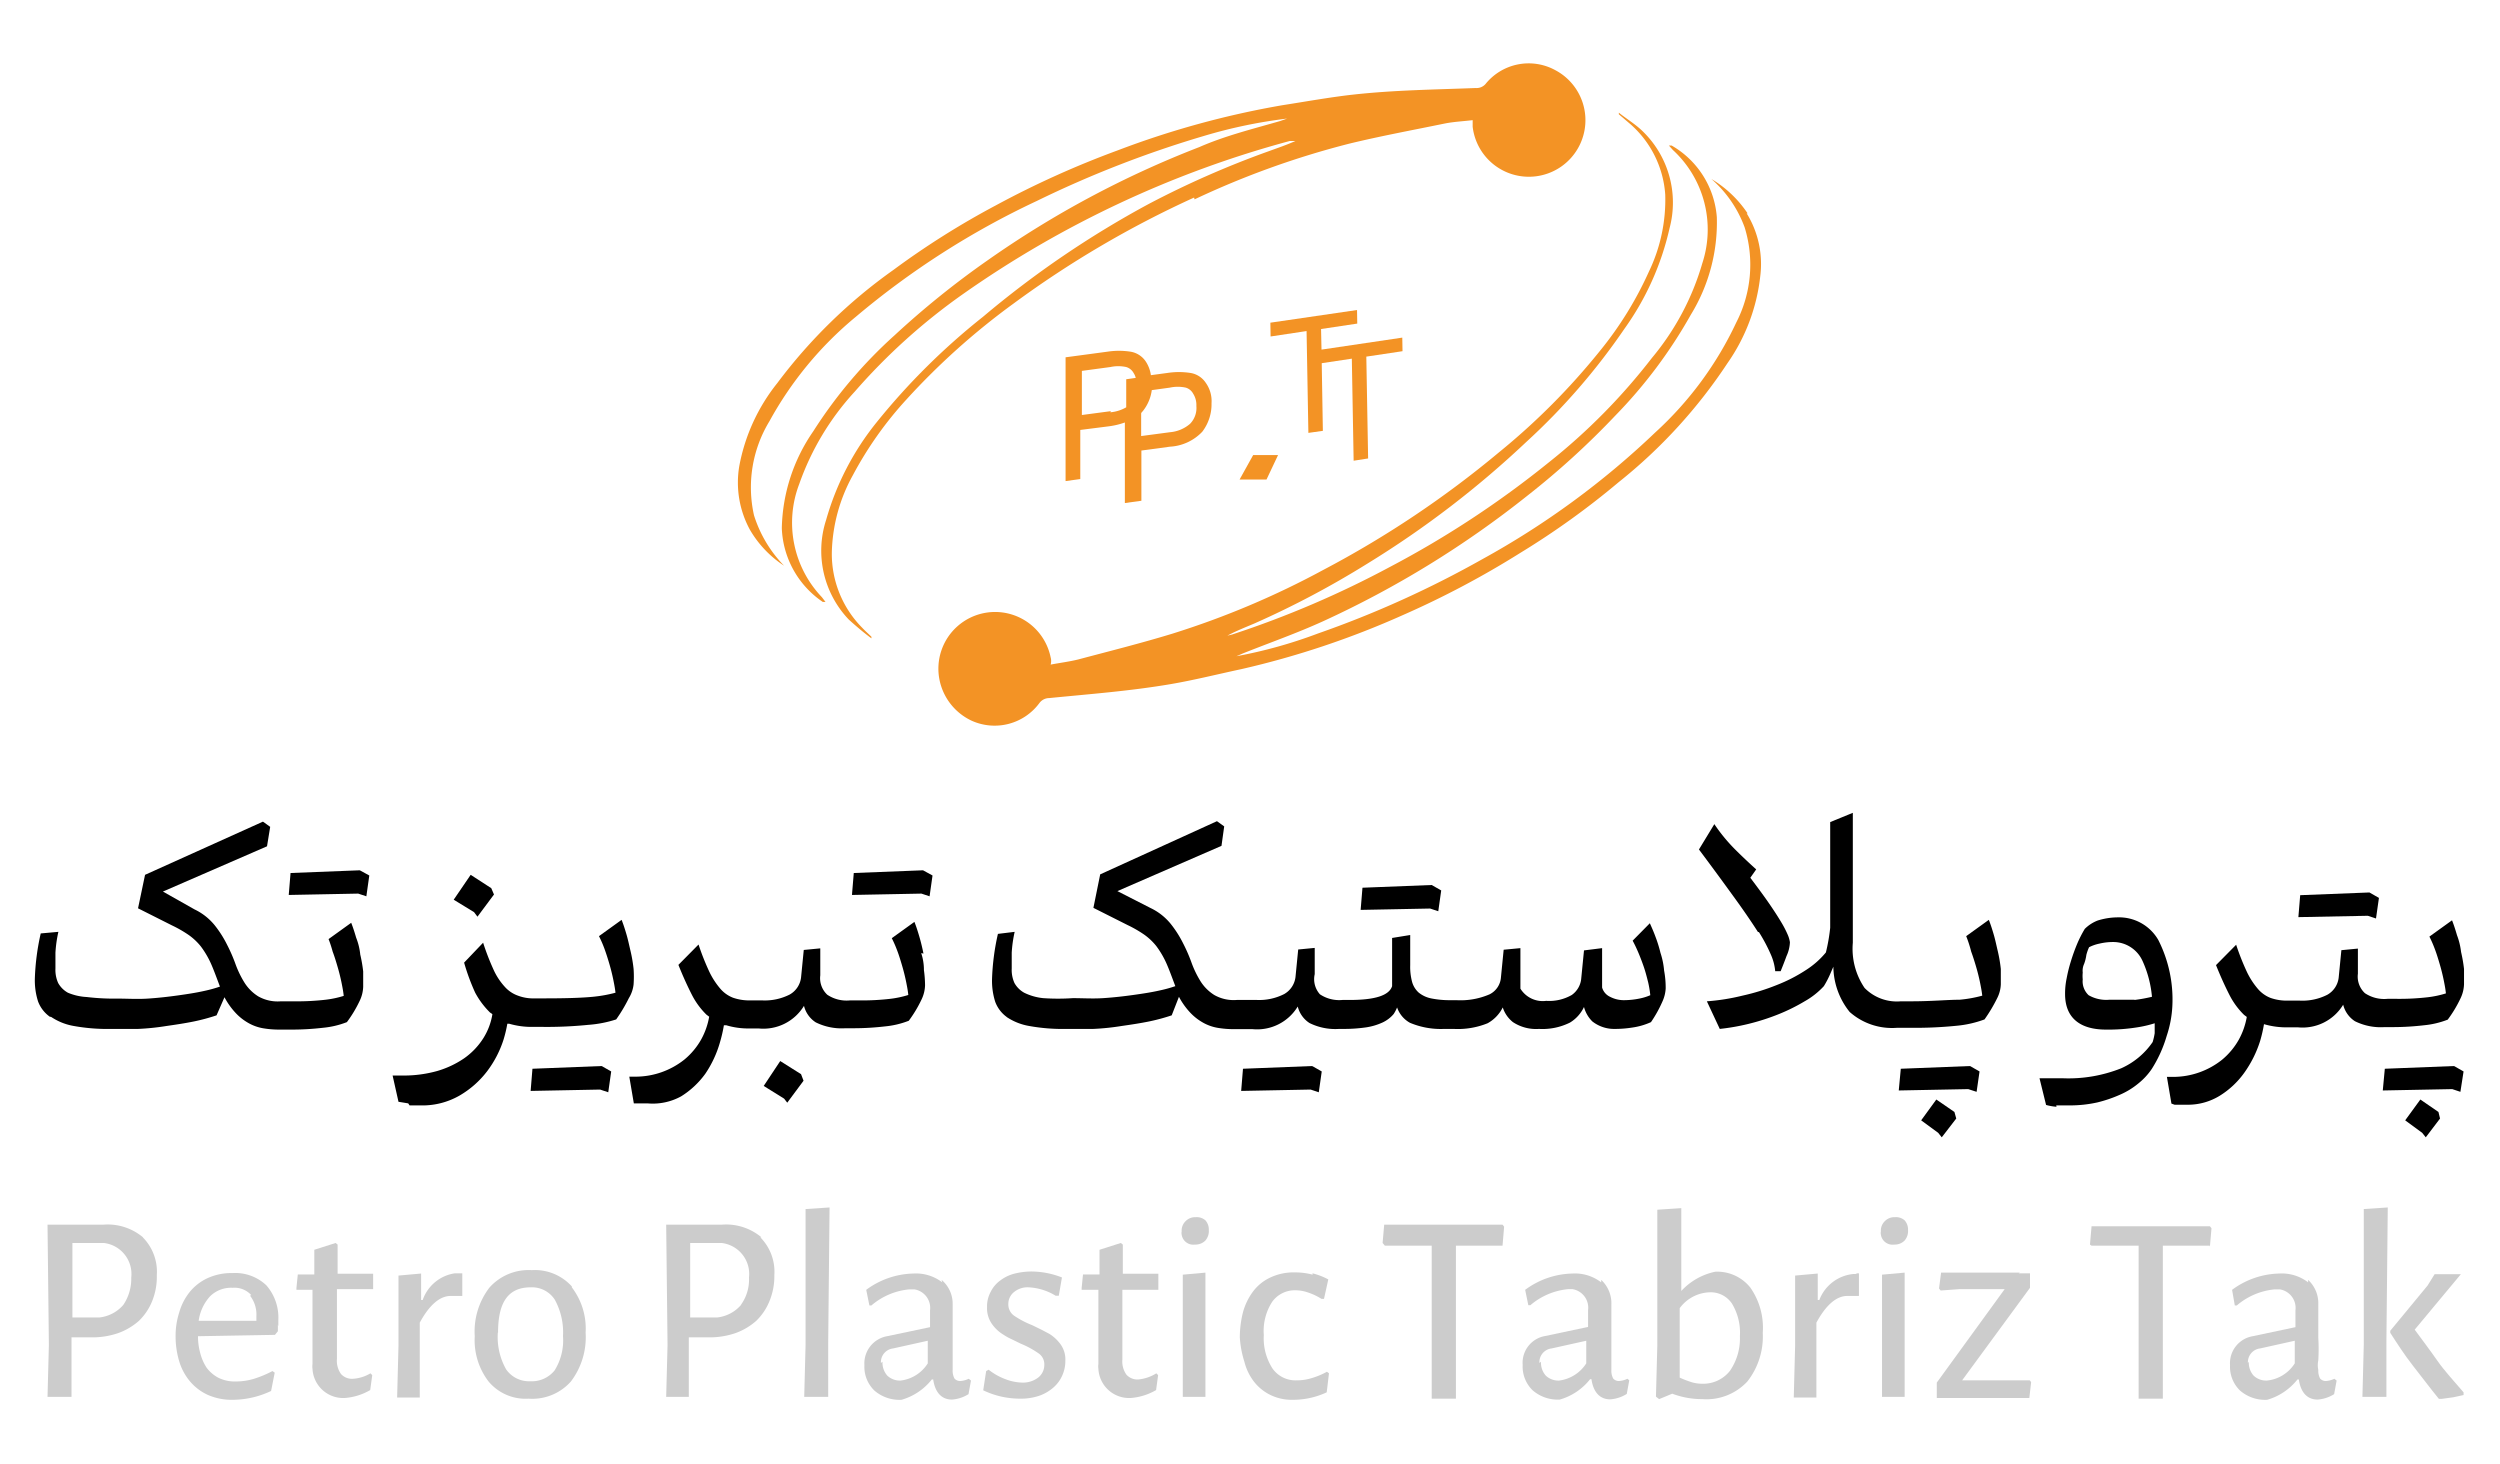 <svg xmlns="http://www.w3.org/2000/svg" id="Layer_1" data-name="Layer 1" viewBox="0 0 110.48 64.71"><defs><style>.cls-1{fill:#ccc;}.cls-2{fill:#f39325;}</style></defs><path d="M2.26,44.94a2.57,2.57,0,0,0,1,.4,8.29,8.29,0,0,0,1.65.13H6.1a10.76,10.76,0,0,0,1.26-.13c.42-.06.82-.12,1.21-.2a8.68,8.68,0,0,0,1-.27l.35-.8a3.22,3.22,0,0,0,.48.68,2.35,2.35,0,0,0,.58.46,2,2,0,0,0,.64.23,4.17,4.17,0,0,0,.71.06h.61a11.87,11.87,0,0,0,1.33-.08,3.9,3.9,0,0,0,1.06-.25,5.47,5.47,0,0,0,.56-.93,1.55,1.55,0,0,0,.16-.63c0-.23,0-.45,0-.68a6.54,6.54,0,0,0-.13-.75,2.76,2.76,0,0,0-.18-.74c-.07-.24-.14-.46-.22-.66l-1,.72a5.05,5.05,0,0,1,.18.55c.08.21.15.44.22.68s.13.48.18.73.07.37.09.55a4.38,4.38,0,0,1-.8.17,10.94,10.94,0,0,1-1.4.07h-.58a1.73,1.73,0,0,1-1-.22,1.92,1.92,0,0,1-.59-.58,4.35,4.35,0,0,1-.4-.81,7.19,7.19,0,0,0-.39-.9,4.83,4.83,0,0,0-.55-.86,2.57,2.57,0,0,0-.88-.69L7.2,39.4l4.6-2,.14-.86-.32-.23L6.41,38.66,6.1,40.14l1.51.76a5.3,5.3,0,0,1,.73.42,2.6,2.6,0,0,1,.54.51,4,4,0,0,1,.45.77c.12.27.25.63.39,1a5.91,5.91,0,0,1-.69.19c-.35.08-.74.14-1.17.2s-.87.11-1.33.14-.91,0-1.34,0a10.24,10.24,0,0,1-1.36-.07A2.46,2.46,0,0,1,3,43.87a1.11,1.11,0,0,1-.43-.43,1.41,1.41,0,0,1-.12-.64v-.7a5.66,5.66,0,0,1,.13-.92l-.78.07a10.44,10.44,0,0,0-.26,2,3.06,3.06,0,0,0,.14,1,1.45,1.45,0,0,0,.52.68Z"></path><polygon points="16.19 39.61 16.32 38.69 15.9 38.46 12.84 38.58 12.76 39.55 15.83 39.49 16.19 39.61"></polygon><path d="M18.1,48.85h.47a3.3,3.3,0,0,0,1.73-.43,4.17,4.17,0,0,0,1.22-1.07,4.68,4.68,0,0,0,.73-1.4,5.65,5.65,0,0,0,.17-.71h.08a3.54,3.54,0,0,0,1.07.14h.36A18.27,18.27,0,0,0,26,45.29a5.15,5.15,0,0,0,1.23-.24,6.85,6.85,0,0,0,.56-.94A1.46,1.46,0,0,0,28,43.5a5.06,5.06,0,0,0,0-.68,6.51,6.51,0,0,0-.13-.77c-.06-.25-.11-.5-.18-.74s-.14-.46-.22-.66l-1,.72a5.38,5.38,0,0,1,.24.55c.08.22.15.44.22.68s.13.48.18.73.07.37.09.54a6.06,6.06,0,0,1-1,.18c-.51.05-1.23.07-2.15.07h-.41a1.91,1.91,0,0,1-.75-.12,1.41,1.41,0,0,1-.59-.4,2.85,2.85,0,0,1-.49-.75,10.81,10.81,0,0,1-.46-1.19l-.84.88A9.39,9.39,0,0,0,21,43.87a3.66,3.66,0,0,0,.65.87l.11.08a2.84,2.84,0,0,1-.4,1.06,3.13,3.13,0,0,1-.85.89,4.18,4.18,0,0,1-1.19.56,5.46,5.46,0,0,1-1.45.2h-.52l.26,1.16.43.07Z"></path><polygon points="21.1 40.51 21.83 39.53 21.71 39.25 20.8 38.66 20.05 39.76 20.95 40.31 21.1 40.51"></polygon><polygon points="26.88 48.27 27.01 47.35 26.59 47.11 23.53 47.23 23.45 48.21 26.52 48.15 26.88 48.27"></polygon><polygon points="34.79 48.73 35.51 47.76 35.4 47.47 34.48 46.89 33.75 47.99 34.65 48.55 34.79 48.73"></polygon><polygon points="37.73 38.58 37.65 39.55 40.72 39.49 41.08 39.61 41.21 38.69 40.79 38.46 37.73 38.58"></polygon><path d="M40.81,42.14c-.05-.25-.11-.5-.18-.74s-.14-.46-.22-.66l-1,.72a5.38,5.38,0,0,1,.24.55c.08.21.15.44.22.68s.13.48.18.73.07.37.09.55a4.38,4.38,0,0,1-.8.17,10.94,10.94,0,0,1-1.4.07h-.38a1.53,1.53,0,0,1-1-.25,1,1,0,0,1-.31-.86V41.91l-.73.07L35.4,43.2a1,1,0,0,1-.5.75,2.43,2.43,0,0,1-1.21.26H33.1a2.16,2.16,0,0,1-.71-.12,1.41,1.41,0,0,1-.56-.4,3.4,3.4,0,0,1-.49-.76,10.88,10.88,0,0,1-.47-1.19l-.89.9c.18.45.38.9.6,1.33a3.37,3.37,0,0,0,.64.87l.12.09a3.22,3.22,0,0,1-.35,1,3.17,3.17,0,0,1-.74.89,3.47,3.47,0,0,1-2.16.76h-.28l.2,1.18h.6a2.6,2.6,0,0,0,1.49-.31,3.78,3.78,0,0,0,1.07-1,4.83,4.83,0,0,0,.65-1.4,6.11,6.11,0,0,0,.17-.74h.11a3.36,3.36,0,0,0,1,.14h.43a2.1,2.1,0,0,0,2-1,1.21,1.21,0,0,0,.52.73,2.57,2.57,0,0,0,1.31.26h.4a12,12,0,0,0,1.34-.08,3.9,3.9,0,0,0,1.06-.25,5.47,5.47,0,0,0,.56-.93,1.55,1.55,0,0,0,.16-.63,5.06,5.06,0,0,0-.05-.68,2.36,2.36,0,0,0-.12-.75Z"></path><polygon points="54.93 47.23 54.85 48.21 57.92 48.15 58.28 48.27 58.41 47.35 57.99 47.11 54.93 47.23"></polygon><polygon points="63.56 40.27 63.69 39.35 63.27 39.11 60.21 39.23 60.13 40.21 63.2 40.15 63.56 40.27"></polygon><path d="M77.73,41.19a7.34,7.34,0,0,1,.53,1,2.32,2.32,0,0,1,.19.73h.24c.09-.22.18-.45.26-.67a1.61,1.61,0,0,0,.15-.61A1.3,1.3,0,0,0,79,41.3a4.58,4.58,0,0,0-.28-.54c-.13-.22-.31-.5-.53-.82s-.5-.7-.84-1.15l.26-.37c-.3-.27-.62-.57-.94-.89a7.47,7.47,0,0,1-.91-1.11l-.68,1.12c.66.88,1.19,1.61,1.61,2.19s.75,1.07,1,1.46Z"></path><path d="M77,44a9.33,9.33,0,0,1-1.57.25L76,45.47a9.56,9.56,0,0,0,1.3-.23,9.85,9.85,0,0,0,1.3-.42,8.2,8.2,0,0,0,1.15-.57,3.45,3.45,0,0,0,.85-.67,4.25,4.25,0,0,0,.29-.56l.13-.3a3.24,3.24,0,0,0,.72,2,2.82,2.82,0,0,0,2.1.7h.54a18.27,18.27,0,0,0,2.09-.09,4.77,4.77,0,0,0,1.23-.28,6.85,6.85,0,0,0,.56-.94,1.46,1.46,0,0,0,.16-.61v-.68a6.51,6.51,0,0,0-.13-.77c-.06-.25-.11-.5-.18-.74s-.14-.46-.22-.66l-1,.72a5.39,5.39,0,0,1,.22.68c.08.22.15.44.22.68s.13.48.18.73.07.37.09.54a5.67,5.67,0,0,1-1,.18c-.51,0-1.23.07-2.15.07H84a2,2,0,0,1-1.6-.59,3.08,3.08,0,0,1-.52-2V35.92l-1,.41V41a8,8,0,0,1-.19,1.09,3.76,3.76,0,0,1-.9.79,6.92,6.92,0,0,1-1.27.65A9.55,9.55,0,0,1,77,44Z"></path><polygon points="84.9 49.51 85.65 50.06 85.81 50.26 86.45 49.43 86.37 49.14 85.57 48.59 84.9 49.51"></polygon><polygon points="87.35 48.25 87.48 47.35 87.06 47.11 84 47.23 83.91 48.19 86.98 48.13 87.35 48.25"></polygon><path d="M90.87,48.85h.59a5.56,5.56,0,0,0,1.22-.13,5.89,5.89,0,0,0,1-.34,3.37,3.37,0,0,0,.83-.51,2.9,2.9,0,0,0,.58-.63,5.65,5.65,0,0,0,.66-1.46A4.92,4.92,0,0,0,96,44.47a5.81,5.81,0,0,0-.62-2.93,2,2,0,0,0-1.79-1,3,3,0,0,0-.89.14,1.65,1.65,0,0,0-.57.37,5.26,5.26,0,0,0-.34.67q-.15.36-.27.75a6.49,6.49,0,0,0-.19.76,3.26,3.26,0,0,0-.07.7c0,1,.6,1.57,1.81,1.57a8,8,0,0,0,1.38-.1,5.06,5.06,0,0,0,.77-.18h0v.44a2.74,2.74,0,0,1-.09.39,3.33,3.33,0,0,1-1.39,1.16,6.3,6.3,0,0,1-2.61.44h-1l.29,1.18a2.33,2.33,0,0,0,.46.08Zm3.46-4.67H93.22a1.56,1.56,0,0,1-.92-.2.84.84,0,0,1-.26-.7,1.5,1.5,0,0,1,0-.3.71.71,0,0,1,.06-.38,1.8,1.8,0,0,0,.1-.4,2,2,0,0,1,.12-.34,1.79,1.79,0,0,1,.46-.16,2.56,2.56,0,0,1,.62-.07,1.42,1.42,0,0,1,1.28.83,4.86,4.86,0,0,1,.42,1.59,6.92,6.92,0,0,1-.77.14Z"></path><path d="M96.1,48.82l.28,0h.32a2.68,2.68,0,0,0,1.4-.4,3.78,3.78,0,0,0,1.07-1,5,5,0,0,0,.71-1.42,6.11,6.11,0,0,0,.17-.74h0a3.54,3.54,0,0,0,1.07.14h.43a2.1,2.1,0,0,0,2-1,1.21,1.21,0,0,0,.52.73,2.57,2.57,0,0,0,1.31.26h.4a11.87,11.87,0,0,0,1.33-.08,3.9,3.9,0,0,0,1.06-.25,5.47,5.47,0,0,0,.56-.93,1.55,1.55,0,0,0,.16-.63c0-.23,0-.45,0-.68a6.54,6.54,0,0,0-.13-.75,3.08,3.08,0,0,0-.18-.74c-.07-.24-.14-.46-.22-.66l-1,.72a5.38,5.38,0,0,1,.24.55c.08.21.15.44.22.68s.13.48.18.73.07.37.09.55a4.38,4.38,0,0,1-.8.17,10.94,10.94,0,0,1-1.4.07h-.38a1.53,1.53,0,0,1-1-.25,1,1,0,0,1-.31-.86V41.92l-.73.07-.12,1.22a1,1,0,0,1-.5.75,2.43,2.43,0,0,1-1.21.26h-.59a2.16,2.16,0,0,1-.71-.12,1.41,1.41,0,0,1-.56-.4,3.4,3.4,0,0,1-.49-.76,10.88,10.88,0,0,1-.47-1.19l-.89.9c.18.45.38.9.6,1.33a3.37,3.37,0,0,0,.64.87l.12.09a3.22,3.22,0,0,1-.35,1,3.17,3.17,0,0,1-.74.89,3.47,3.47,0,0,1-2.16.76h-.28l.2,1.18Z"></path><polygon points="105 40.59 105.13 39.68 104.71 39.44 101.65 39.56 101.57 40.53 104.64 40.47 105 40.59"></polygon><polygon points="108.73 48.25 108.87 47.35 108.45 47.11 105.39 47.23 105.3 48.19 108.37 48.13 108.73 48.25"></polygon><polygon points="106.29 49.51 107.04 50.06 107.2 50.26 107.83 49.43 107.76 49.14 106.96 48.59 106.29 49.51"></polygon><path d="M44.48,44.94a2.57,2.57,0,0,0,1,.4,8.29,8.29,0,0,0,1.65.13h1.18a10.76,10.76,0,0,0,1.26-.13c.42-.06.82-.12,1.21-.2a8.68,8.68,0,0,0,1-.27l.32-.82a3.22,3.22,0,0,0,.48.68,2.35,2.35,0,0,0,.58.46,2,2,0,0,0,.64.23,4.17,4.17,0,0,0,.71.06h.84a2.1,2.1,0,0,0,2-1,1.21,1.21,0,0,0,.52.73,2.57,2.57,0,0,0,1.31.26h.2a6.73,6.73,0,0,0,1-.07,2.68,2.68,0,0,0,.73-.22,1.44,1.44,0,0,0,.48-.37,1.59,1.59,0,0,0,.15-.29,1.23,1.23,0,0,0,.57.68,3.52,3.52,0,0,0,1.51.27h.42a3.51,3.51,0,0,0,1.5-.25,1.62,1.62,0,0,0,.67-.7,1.35,1.35,0,0,0,.45.65,1.86,1.86,0,0,0,1.15.3,2.73,2.73,0,0,0,1.37-.28A1.6,1.6,0,0,0,70,44.5a1.39,1.39,0,0,0,.37.64,1.56,1.56,0,0,0,1,.33,4.87,4.87,0,0,0,.76-.06,3,3,0,0,0,.83-.24,5.52,5.52,0,0,0,.51-.92,1.59,1.59,0,0,0,.14-.57,4.15,4.15,0,0,0-.07-.79,3.38,3.38,0,0,0-.16-.78,5.83,5.83,0,0,0-.22-.71c-.08-.22-.17-.42-.25-.6l-.76.77c.07.13.15.29.24.5s.17.42.25.65.14.47.2.71a4.85,4.85,0,0,1,.09.55,2.25,2.25,0,0,1-.44.14,3.53,3.53,0,0,1-.72.08,1.32,1.32,0,0,1-.62-.15.65.65,0,0,1-.35-.41V41.9L70,42l-.12,1.22a1,1,0,0,1-.42.75,2,2,0,0,1-1.13.26,1.16,1.16,0,0,1-1.14-.54V41.9l-.74.07-.12,1.22a.91.91,0,0,1-.5.75,3.23,3.23,0,0,1-1.47.26H64.1a4.11,4.11,0,0,1-.86-.08,1.27,1.27,0,0,1-.55-.26,1,1,0,0,1-.29-.48,2.6,2.6,0,0,1-.08-.73V41.32l-.8.13v2.13c-.13.41-.75.61-1.87.61h-.32a1.53,1.53,0,0,1-1-.25,1,1,0,0,1-.23-.89V41.89l-.73.07-.12,1.22a1,1,0,0,1-.5.75,2.43,2.43,0,0,1-1.21.26h-.88a1.73,1.73,0,0,1-1-.22,1.92,1.92,0,0,1-.59-.58,4.35,4.35,0,0,1-.4-.81,7.19,7.19,0,0,0-.39-.9,4.83,4.83,0,0,0-.55-.86,2.57,2.57,0,0,0-.88-.69l-1.47-.75,4.6-2,.12-.86-.32-.23-5.16,2.35-.3,1.48,1.51.76a5.3,5.3,0,0,1,.73.42,2.6,2.6,0,0,1,.54.51,4,4,0,0,1,.45.77c.12.27.25.63.39,1a5.91,5.91,0,0,1-.69.19c-.35.08-.74.14-1.17.2s-.87.11-1.33.14-.91,0-1.34,0a9.54,9.54,0,0,1-1.31,0,2.46,2.46,0,0,1-.84-.24,1.11,1.11,0,0,1-.43-.43,1.41,1.41,0,0,1-.12-.64v-.7a5.66,5.66,0,0,1,.13-.92l-.74.09a10.44,10.44,0,0,0-.26,2,3.06,3.06,0,0,0,.14,1,1.45,1.45,0,0,0,.52.68Z"></path><path class="cls-1" d="M6.31,54.68a2.16,2.16,0,0,1,.62,1.67,2.88,2.88,0,0,1-.21,1.16,2.51,2.51,0,0,1-.58.86,2.81,2.81,0,0,1-.91.54A3.51,3.51,0,0,1,4,59.1H3.16v2.63H2.1l.06-2.29L2.1,54.12H4.57a2.43,2.43,0,0,1,1.75.56Zm-.87,3a2.05,2.05,0,0,0,.36-1.22,1.38,1.38,0,0,0-1.21-1.53H3.2v3.29H4.41a1.63,1.63,0,0,0,1.07-.59Z"></path><path class="cls-1" d="M12.28,58.54v.29l-.13.16-3.4.06a2.76,2.76,0,0,0,.1.75,2.15,2.15,0,0,0,.28.64,1.55,1.55,0,0,0,.51.44,1.62,1.62,0,0,0,.78.17,2.79,2.79,0,0,0,.81-.12,4.79,4.79,0,0,0,.81-.34l.1.07-.16.81a4,4,0,0,1-1.67.39,2.64,2.64,0,0,1-1.11-.21,2.25,2.25,0,0,1-.8-.6,2.48,2.48,0,0,1-.48-.89,3.82,3.82,0,0,1-.16-1.11A3.35,3.35,0,0,1,7.92,58a2.56,2.56,0,0,1,.46-.9,2.21,2.21,0,0,1,.78-.61,2.51,2.51,0,0,1,1.11-.23,2,2,0,0,1,1.5.54,2.17,2.17,0,0,1,.53,1.54v.27ZM11.1,57.23a1,1,0,0,0-.82-.32,1.32,1.32,0,0,0-1,.38,2,2,0,0,0-.5,1.08h2.55v-.2a1.35,1.35,0,0,0-.28-.91Z"></path><path class="cls-1" d="M16.37,60.69l.08.08-.09.66a2.62,2.62,0,0,1-1.12.35,1.36,1.36,0,0,1-1.43-1.29h0a.74.74,0,0,1,0-.21V57H13.1v-.08l.06-.6h.73V55.23l.94-.3.09.07v1.29h1.57v.07l0,.61h-1.6v3.08a1,1,0,0,0,.18.67.65.65,0,0,0,.54.21A1.69,1.69,0,0,0,16.37,60.69Z"></path><path class="cls-1" d="M20.28,56.27h.15v1h-.51c-.48,0-.94.39-1.37,1.18v3.31h-1l.06-2.3V56.37l1-.09v1.17h.07a1.78,1.78,0,0,1,1.42-1.18Z"></path><path class="cls-1" d="M25.27,56.89a3,3,0,0,1,.61,2,3.24,3.24,0,0,1-.65,2.16,2.28,2.28,0,0,1-1.87.76,2.13,2.13,0,0,1-1.77-.76,3,3,0,0,1-.61-2,3.19,3.19,0,0,1,.65-2.15,2.32,2.32,0,0,1,1.87-.77,2.2,2.2,0,0,1,1.77.72Zm-3.27,2a2.9,2.9,0,0,0,.37,1.63,1.23,1.23,0,0,0,1.06.52,1.29,1.29,0,0,0,1.08-.48,2.5,2.5,0,0,0,.37-1.51,3,3,0,0,0-.36-1.61,1.2,1.2,0,0,0-1.07-.55c-1,0-1.44.67-1.44,2Z"></path><path class="cls-1" d="M33.6,54.68a2.16,2.16,0,0,1,.62,1.67A2.88,2.88,0,0,1,34,57.51a2.51,2.51,0,0,1-.58.86,2.81,2.81,0,0,1-.91.54,3.51,3.51,0,0,1-1.2.19h-.87v2.63h-1l.06-2.29-.06-5.32H31.9a2.43,2.43,0,0,1,1.75.56Zm-.87,3a1.9,1.9,0,0,0,.37-1.22,1.38,1.38,0,0,0-1.21-1.53H30.5v3.29h1.21a1.63,1.63,0,0,0,1.07-.59Z"></path><path class="cls-1" d="M36.6,61.73H35.54l.06-2.3v-6l1.06-.07L36.6,59.3Z"></path><path class="cls-1" d="M41.61,56.56a1.38,1.38,0,0,1,.49,1.09v2.89a.73.73,0,0,0,.08.38.33.33,0,0,0,.25.11,1,1,0,0,0,.38-.1l.1.08-.11.6a1.58,1.58,0,0,1-.73.24c-.47,0-.75-.33-.83-.89h-.06a2.63,2.63,0,0,1-1.34.9,1.69,1.69,0,0,1-1.2-.41,1.46,1.46,0,0,1-.44-1.12,1.22,1.22,0,0,1,1-1.28l1.9-.4v-.74a.83.83,0,0,0-.69-.93h-.23a3,3,0,0,0-1.67.71h-.09L38.28,57a3.63,3.63,0,0,1,2.08-.72,1.91,1.91,0,0,1,1.28.39ZM39,60.18a.86.86,0,0,0,.21.61.81.81,0,0,0,.59.22A1.65,1.65,0,0,0,41,60.25v-1l-1.53.34a.61.61,0,0,0-.54.64Z"></path><path class="cls-1" d="M46.93,56.45l-.14.81h-.14a2.52,2.52,0,0,0-1.19-.37.94.94,0,0,0-.65.21.67.67,0,0,0-.25.53.61.61,0,0,0,.25.51,4.07,4.07,0,0,0,.8.42l.43.21.34.18a1.79,1.79,0,0,1,.49.46,1.15,1.15,0,0,1,.21.72,1.56,1.56,0,0,1-.13.64,1.5,1.5,0,0,1-.39.54,1.9,1.9,0,0,1-.63.37,2.53,2.53,0,0,1-.86.13,3.77,3.77,0,0,1-1.62-.37l.13-.85.11-.06a2.69,2.69,0,0,0,.72.41,2.2,2.2,0,0,0,.76.16,1.11,1.11,0,0,0,.72-.23.71.71,0,0,0,.26-.56.58.58,0,0,0-.25-.5,4,4,0,0,0-.79-.43l-.43-.21a2.27,2.27,0,0,1-.34-.19,1.67,1.67,0,0,1-.51-.48,1.2,1.2,0,0,1-.21-.73,1.34,1.34,0,0,1,.16-.68,1.36,1.36,0,0,1,.42-.5,1.74,1.74,0,0,1,.61-.3,3.15,3.15,0,0,1,.75-.1,3.73,3.73,0,0,1,1.36.26Z"></path><path class="cls-1" d="M51.1,60.69l.08.08-.09.66a2.62,2.62,0,0,1-1.12.35,1.36,1.36,0,0,1-1.43-1.29h0a.74.74,0,0,1,0-.21V57H47.8v-.08l.06-.6h.73V55.23l.94-.3.09.07v1.29h1.57V57H49.6v3.08a1,1,0,0,0,.18.67.65.65,0,0,0,.54.21A1.82,1.82,0,0,0,51.1,60.69Z"></path><path class="cls-1" d="M53.27,53.93a.61.61,0,0,1,.15.43.64.64,0,0,1-.15.46.61.61,0,0,1-.46.18.52.52,0,0,1-.59-.44v0a.33.33,0,0,1,0-.14.58.58,0,0,1,.17-.45.59.59,0,0,1,.45-.18A.58.58,0,0,1,53.27,53.93Zm-1,2.4,1-.09v5.49h-1l0-2.3V56.34Z"></path><path class="cls-1" d="M58,56.27a3,3,0,0,1,.7.27l-.19.86H58.4a2.66,2.66,0,0,0-.59-.28,1.7,1.7,0,0,0-.59-.1,1.23,1.23,0,0,0-1,.51A2.37,2.37,0,0,0,55.85,59a2.46,2.46,0,0,0,.38,1.47,1.24,1.24,0,0,0,1.08.53,2.16,2.16,0,0,0,.66-.1,3.27,3.27,0,0,0,.67-.28l.09.07-.1.84a3.53,3.53,0,0,1-1.5.33,2.15,2.15,0,0,1-1-.22,2.06,2.06,0,0,1-.72-.59,2.39,2.39,0,0,1-.42-.88,4.39,4.39,0,0,1-.2-1.07,4.56,4.56,0,0,1,.14-1.11,2.74,2.74,0,0,1,.44-.91,2,2,0,0,1,.76-.62,2.4,2.4,0,0,1,1.09-.23,3.06,3.06,0,0,1,.79.1Z"></path><path class="cls-1" d="M66.41,55.05H64.34v6.76H63.27V55.05H61.2l-.1-.12.07-.81H66.4l.07.09-.07.84Z"></path><path class="cls-1" d="M70.76,56.56a1.41,1.41,0,0,1,.45,1.09v2.89a.73.73,0,0,0,.08.38.33.33,0,0,0,.25.11,1,1,0,0,0,.38-.1L72,61l-.11.6a1.58,1.58,0,0,1-.73.24c-.47,0-.75-.33-.83-.89h-.06a2.63,2.63,0,0,1-1.34.9,1.69,1.69,0,0,1-1.2-.41,1.46,1.46,0,0,1-.44-1.12,1.2,1.2,0,0,1,1-1.28l1.89-.4v-.74a.83.83,0,0,0-.69-.93H69.3a3,3,0,0,0-1.67.71h-.09L67.4,57a3.63,3.63,0,0,1,2.08-.72,1.91,1.91,0,0,1,1.28.39ZM68.1,60.18a.86.86,0,0,0,.21.61.81.81,0,0,0,.59.22,1.67,1.67,0,0,0,1.2-.76v-1l-1.53.34a.61.61,0,0,0-.54.64Z"></path><path class="cls-1" d="M77.35,56.9a3.09,3.09,0,0,1,.55,2,3.22,3.22,0,0,1-.68,2.15,2.47,2.47,0,0,1-2,.78,3.72,3.72,0,0,1-1.32-.24l-.58.24-.14-.11.06-2.26v-6l1.06-.07v3.66h0a2.83,2.83,0,0,1,1.5-.85A1.87,1.87,0,0,1,77.35,56.9Zm-.9,3.68a2.53,2.53,0,0,0,.44-1.53,2.49,2.49,0,0,0-.35-1.44,1.13,1.13,0,0,0-1-.5,1.71,1.71,0,0,0-1.31.7v3.07a4.65,4.65,0,0,0,.52.2,1.61,1.61,0,0,0,.49.07A1.5,1.5,0,0,0,76.45,60.58Z"></path><path class="cls-1" d="M82,56.27h.15v1h-.51c-.48,0-.94.39-1.37,1.18v3.31h-1l.06-2.3V56.37l1-.09v1.17h.07a1.79,1.79,0,0,1,1.51-1.15h.16Z"></path><path class="cls-1" d="M84.17,53.93a.61.61,0,0,1,.15.43.64.64,0,0,1-.15.46.61.61,0,0,1-.46.18.52.52,0,0,1-.59-.44v0a.33.33,0,0,1,0-.14.58.58,0,0,1,.17-.45.59.59,0,0,1,.45-.18A.58.58,0,0,1,84.17,53.93Zm-1,2.4,1-.09v5.49h-1V56.34Z"></path><path class="cls-1" d="M89.21,56.27h.5v.64l-3,4.09h2.12l.87,0,.06.08-.08.7H85.59v-.68l3-4.13h-2l-.83.06-.07-.09.09-.7h3.48Z"></path><path class="cls-1" d="M97.65,55.05H95.58v6.76H94.51V55.05H92.43L92.36,55l.07-.81h5.23l.07.09-.07.81Z"></path><path class="cls-1" d="M102,56.56a1.41,1.41,0,0,1,.45,1.09v1.47a8.34,8.34,0,0,1,0,1,1,1,0,0,0,0,.42.73.73,0,0,0,.08.38.33.33,0,0,0,.25.11,1,1,0,0,0,.38-.1l.1.08-.11.6a1.58,1.58,0,0,1-.73.24c-.47,0-.75-.33-.83-.89h-.06a2.63,2.63,0,0,1-1.34.9,1.69,1.69,0,0,1-1.2-.41,1.46,1.46,0,0,1-.44-1.12,1.21,1.21,0,0,1,1-1.28l1.89-.4v-.74a.83.83,0,0,0-.69-.93h-.23a3,3,0,0,0-1.67.71h-.09L98.64,57a3.63,3.63,0,0,1,2.08-.72,1.91,1.91,0,0,1,1.28.39Zm-2.62,3.62a.86.86,0,0,0,.21.61.81.81,0,0,0,.59.22,1.65,1.65,0,0,0,1.23-.76v-1l-1.53.34a.61.61,0,0,0-.54.64Z"></path><path class="cls-1" d="M105.46,59.33v2.4H104.4l.06-2.3v-6l1.06-.07-.06,5.94Zm1.25-.57c.33.45.68.91,1,1.37s.76.93,1.16,1.4v.12l-.46.1-.51.07h-.12c-.4-.49-.78-1-1.15-1.47s-.71-1-1-1.45v-.09l1.65-2,.31-.5h1.16Z"></path><path class="cls-2" d="M52.79,8.81a37.88,37.88,0,0,1,6.83-2.46c1.4-.34,2.81-.6,4.22-.89.4-.08.82-.1,1.24-.15V5.6a2.5,2.5,0,1,0,3.65-2.5,2.45,2.45,0,0,0-3.08.61.52.52,0,0,1-.43.18c-1.82.07-3.59.09-5.41.29-1,.11-2.11.31-3.14.47a39.15,39.15,0,0,0-7.29,2A41.21,41.21,0,0,0,44,9.08a36.12,36.12,0,0,0-4.52,2.85,23,23,0,0,0-5.13,5,8.28,8.28,0,0,0-1.68,3.67,4.36,4.36,0,0,0,.47,2.81A4.75,4.75,0,0,0,34.65,25a5.58,5.58,0,0,1-1.33-2.23A5.63,5.63,0,0,1,34,18.62,15.88,15.88,0,0,1,37.82,14a36.29,36.29,0,0,1,8-5.12A47.47,47.47,0,0,1,53.23,6a21.93,21.93,0,0,1,3.65-.76l-.31.11C55.36,5.7,54.14,6,53,6.5a43.56,43.56,0,0,0-9.35,5,38.6,38.6,0,0,0-4.12,3.32,20.54,20.54,0,0,0-3.59,4.24,7.79,7.79,0,0,0-1.39,4.28,4.12,4.12,0,0,0,1.81,3.26h.12l-.16-.21a4.77,4.77,0,0,1-1-5,11.8,11.8,0,0,1,2.45-4.08A26.81,26.81,0,0,1,42.55,13,45.83,45.83,0,0,1,57,6.23h.25c-.4.18-.82.32-1.23.47A41.24,41.24,0,0,0,50.79,9,43,43,0,0,0,43.44,14a29.89,29.89,0,0,0-4.69,4.65,12.13,12.13,0,0,0-2.24,4.32,4.41,4.41,0,0,0,1,4.41c.32.29.65.57,1,.83v-.07c-.13-.13-.27-.25-.4-.39a4.64,4.64,0,0,1-1.35-3.32A7.38,7.38,0,0,1,37.69,21a16.22,16.22,0,0,1,2.38-3.36,31.29,31.29,0,0,1,4.7-4.21,44.62,44.62,0,0,1,8-4.7"></path><path class="cls-2" d="M50.44,22.13V19.91l1.26-.17a2.13,2.13,0,0,0,1.43-.66,2,2,0,0,0,.41-1.26,1.39,1.39,0,0,0-.26-.91,1,1,0,0,0-.68-.43,3.35,3.35,0,0,0-1,0l-.74.1a1.46,1.46,0,0,0-.23-.61,1,1,0,0,0-.68-.43,3.35,3.35,0,0,0-1,0l-1.86.25v5.47l.65-.09V19L49,18.84a3.34,3.34,0,0,0,.71-.17v3.56l.65-.09Zm0-3.89.07-.08a1.88,1.88,0,0,0,.39-.92l.8-.11a1.65,1.65,0,0,1,.7,0,.55.55,0,0,1,.33.27.93.93,0,0,1,.14.54,1,1,0,0,1-.28.79,1.55,1.55,0,0,1-.88.37l-1.28.17v-1Zm-1.35-.07-1.28.17V16.39l1.26-.17a1.65,1.65,0,0,1,.7,0,.55.55,0,0,1,.33.27.67.67,0,0,1,.09.21l-.42.06V18a1.69,1.69,0,0,1-.7.22"></path><polygon class="cls-2" points="61.97 14.92 58.4 15.45 58.38 14.54 59.98 14.3 59.97 13.7 56.14 14.26 56.15 14.87 57.74 14.63 57.82 19.13 58.46 19.04 58.41 16.05 59.74 15.85 59.82 20.36 60.46 20.26 60.38 15.76 61.98 15.52 61.97 14.92"></polygon><polygon class="cls-2" points="54.78 21.19 55.97 21.19 56.48 20.11 55.38 20.11 54.78 21.19"></polygon><path class="cls-2" d="M77.23,9.43a5,5,0,0,0-1.6-1.52,5.21,5.21,0,0,1,1.47,2.14,5.58,5.58,0,0,1-.37,4.2,15.44,15.44,0,0,1-3.58,4.86,36.54,36.54,0,0,1-7.64,5.6A45.09,45.09,0,0,1,58.23,28a21,21,0,0,1-3.59,1l.3-.13c1.18-.47,2.38-.89,3.54-1.42a43.7,43.7,0,0,0,9-5.53,35.67,35.67,0,0,0,3.91-3.56,21.28,21.28,0,0,0,3.33-4.45A7.8,7.8,0,0,0,75.87,9.6a4,4,0,0,0-2-3.17h-.12l.18.2a4.78,4.78,0,0,1,1.3,5A11.53,11.53,0,0,1,73,15.82a26.82,26.82,0,0,1-4.55,4.61,43,43,0,0,1-7,4.61,43.26,43.26,0,0,1-7,3l-.21.05c.39-.21.8-.37,1.2-.54a40.47,40.47,0,0,0,5-2.65,42.87,42.87,0,0,0,7-5.36,28.7,28.7,0,0,0,4.34-5,12.26,12.26,0,0,0,2-4.45,4.39,4.39,0,0,0-1.24-4.34c-.31-.29-.68-.51-1-.77l0,.07.42.36A4.55,4.55,0,0,1,73.59,8.6,7.32,7.32,0,0,1,72.87,12a15.8,15.8,0,0,1-2.16,3.5A30.05,30.05,0,0,1,66.23,20a44.29,44.29,0,0,1-7.74,5.18A37.48,37.48,0,0,1,51.82,28c-1.37.42-2.77.77-4.16,1.14-.4.1-.81.15-1.23.23a.58.58,0,0,0,0-.32,2.5,2.5,0,0,0-4.91,1,2.55,2.55,0,0,0,1.42,1.8,2.46,2.46,0,0,0,3-.79.54.54,0,0,1,.42-.21c1.81-.18,3.58-.31,5.39-.62,1-.17,2.08-.44,3.11-.66A38.48,38.48,0,0,0,62,27.18a40.2,40.2,0,0,0,5.19-2.75,35.36,35.36,0,0,0,4.34-3.12,22.7,22.7,0,0,0,4.81-5.26,8.27,8.27,0,0,0,1.45-3.85,4.27,4.27,0,0,0-.6-2.77"></path></svg>